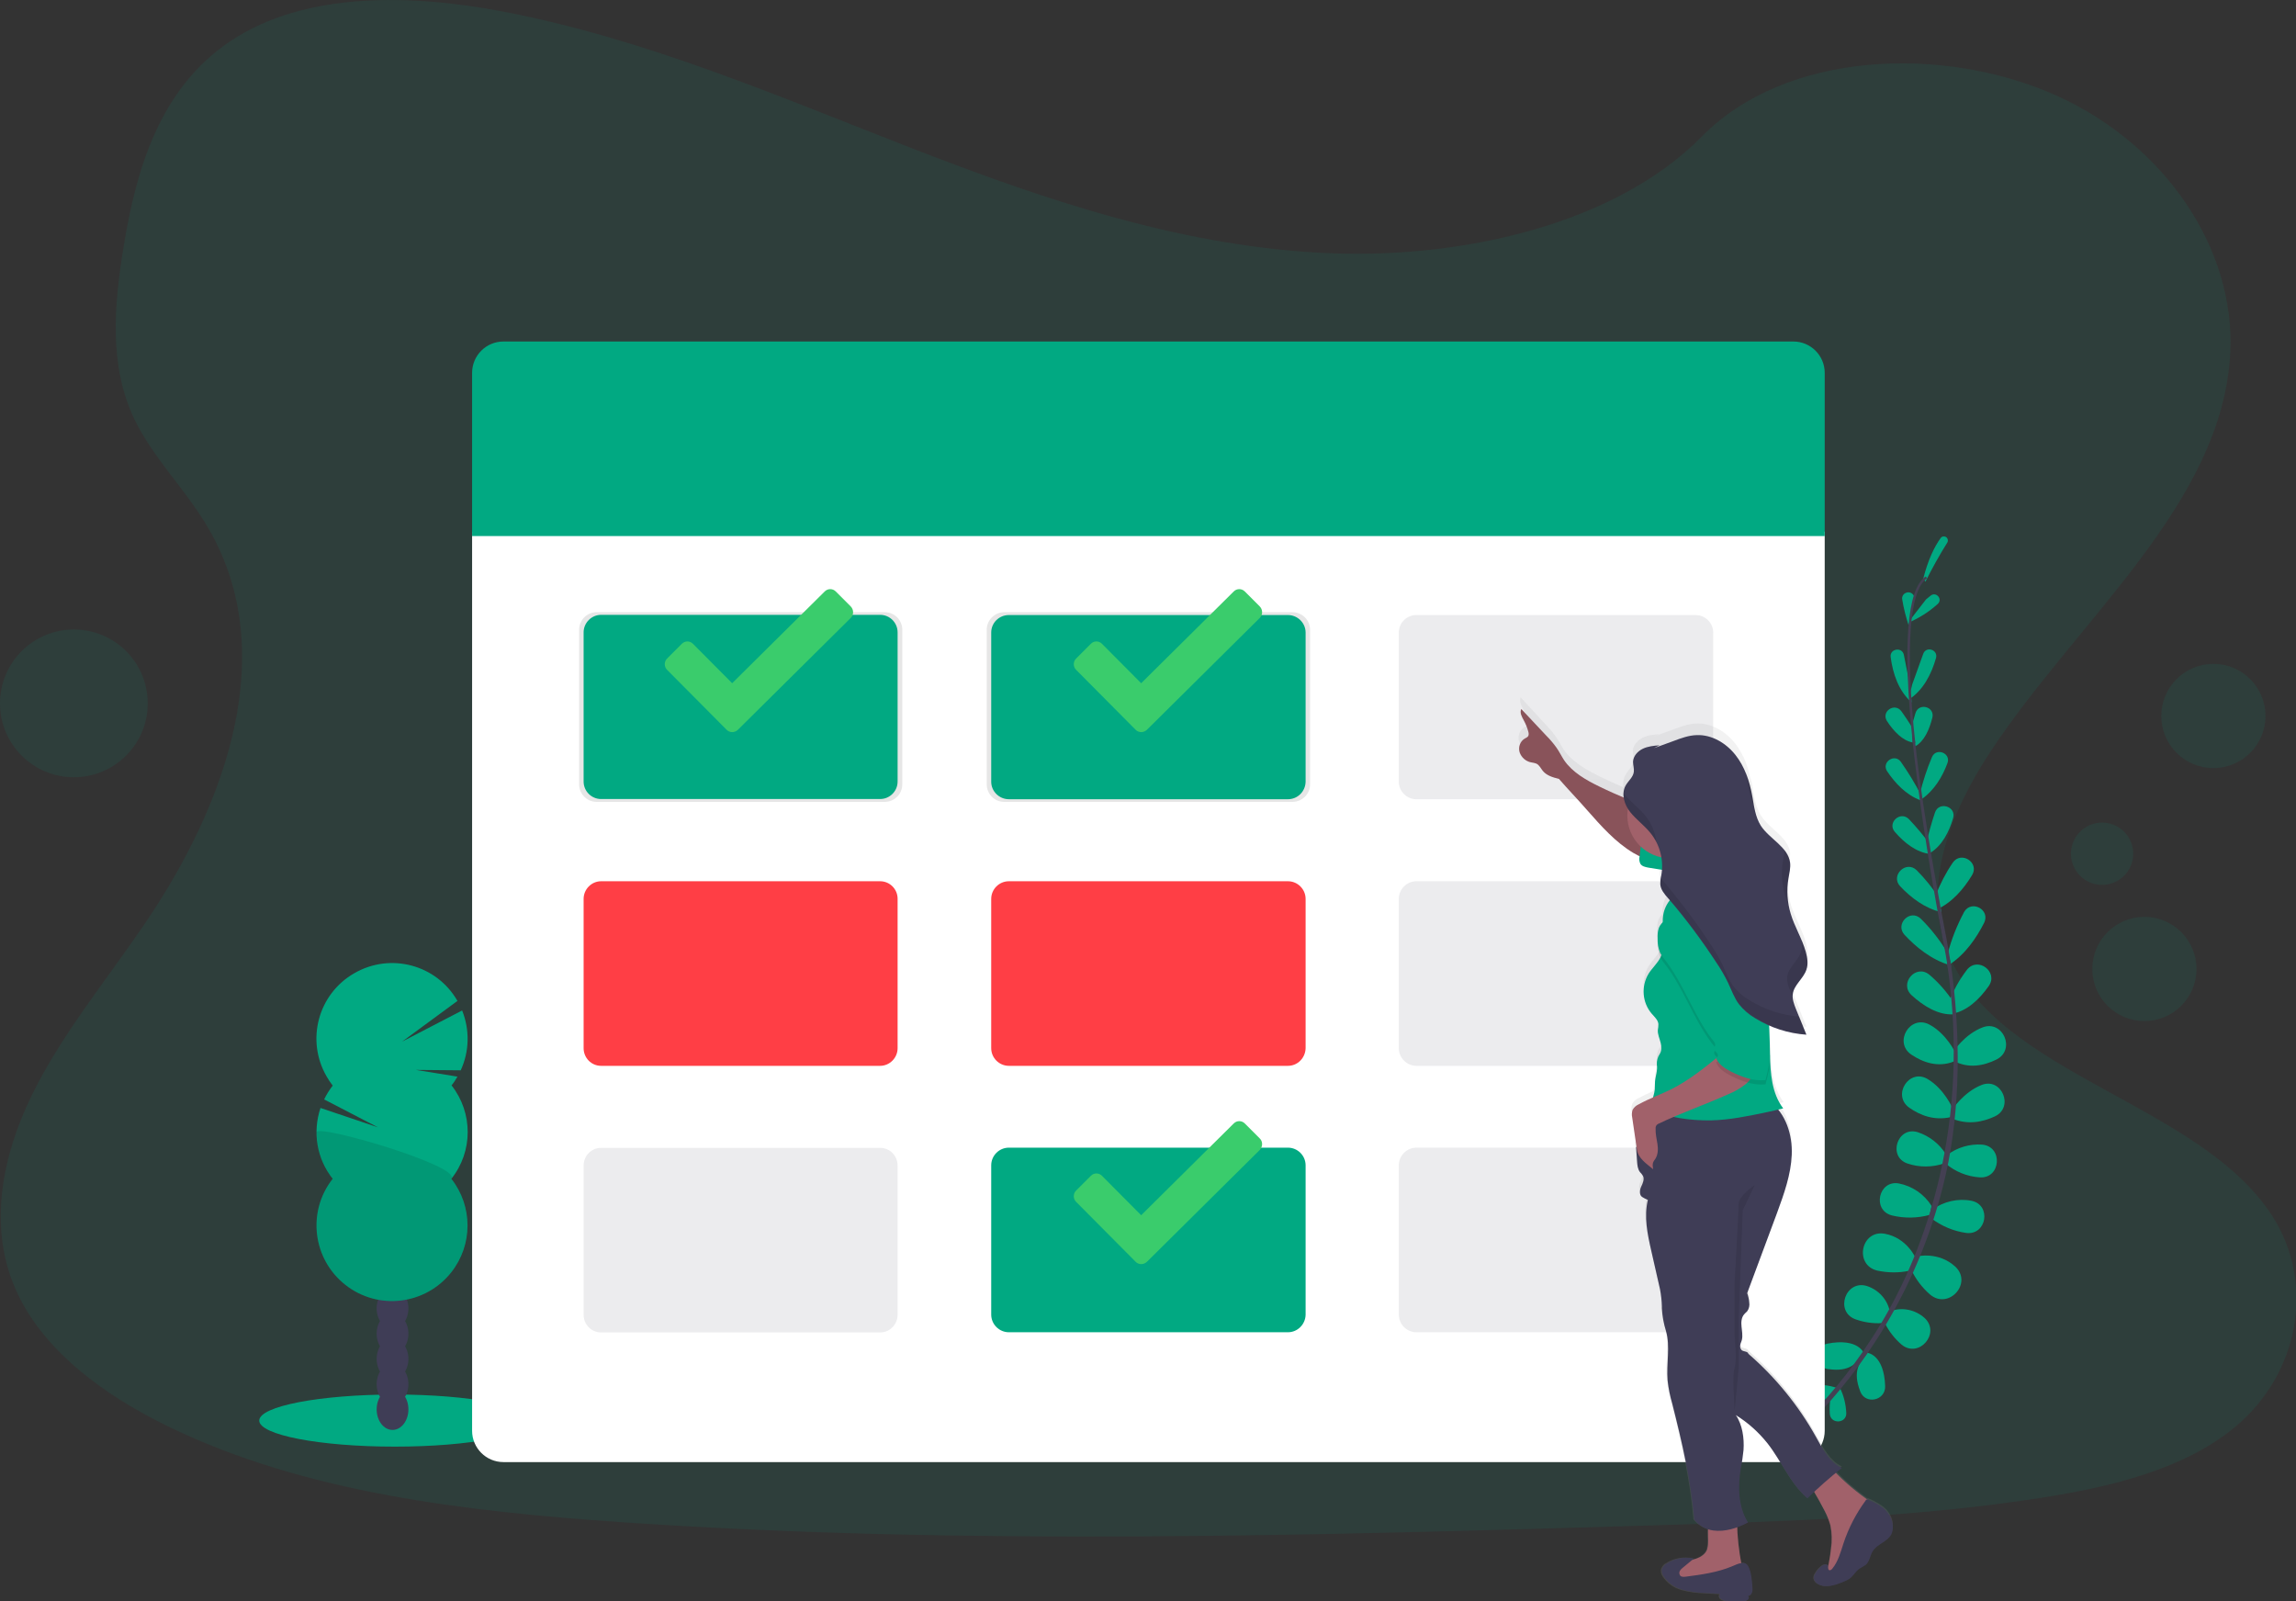 <?xml version="1.0" encoding="utf-8"?>
<!-- Generator: Adobe Illustrator 23.0.2, SVG Export Plug-In . SVG Version: 6.00 Build 0)  -->
<svg version="1.1" id="a50fd755-b70f-4e5f-b336-9e50a578b62c"
	 xmlns="http://www.w3.org/2000/svg" xmlns:xlink="http://www.w3.org/1999/xlink" x="0px" y="0px" viewBox="0 0 1128.3 786.8"
	 style="enable-background:new 0 0 1128.3 786.8;" xml:space="preserve">
<rect x="0" y="0" width="1128.3" height="786.8" fill="#333333" stroke="none"/>
<style type="text/css">
	.st0{opacity:0.1;fill:#01A982;enable-background:new    ;}
	.st1{fill:#01A982;}
	.st2{fill:#444053;}
	.st3{fill:#3F3D56;}
	.st4{opacity:0.1;enable-background:new    ;}
	.st5{fill:#FFFFFF;}
	.st6{opacity:0.1;fill:#444053;enable-background:new    ;}
	.st7{opacity:0.85;fill:#FF1D25;enable-background:new    ;}
	.st8{fill:url(#SVGID_1_);}
	.st9{fill:#A1616A;}
	.st10{opacity:0.15;enable-background:new    ;}
	.st11{fill:#FBBEBE;}
	.st12{opacity:0.1;}
	.st13{fill:#3ACC6C;}
</style>
<title>booking</title>
<path class="st0" d="M655.7,124.5c-72.3-2.5-141.2-25.9-206.9-51.4s-131-53.9-201.5-67.4C201.9-3,149.9-4.2,113.4,20.1
	C78.2,43.5,66.8,83.9,60.7,121.5c-4.6,28.2-7.3,57.9,5.3,84.4c8.8,18.3,24.3,33.8,35,51.3c37.4,61.1,11,136.5-29.6,196.3
	c-19,28-41.1,54.7-55.7,84.5s-21.4,64-8.5,94.4c12.7,30.1,43,52.8,75.9,68.7c66.6,32.3,145.2,41.5,221.9,46.8
	c169.6,11.6,340.2,6.6,510.3,1.5c62.9-1.9,126.2-3.8,188.1-13.5c34.4-5.4,69.9-14,94.9-34.7c31.7-26.3,39.6-70.8,18.3-103.8
	c-35.6-55.3-134.1-69-159-128.4c-13.7-32.7,0.4-69,20.3-99.3c42.7-65,114.3-122,118.1-196.3c2.6-51-31.8-102.1-85.1-126.3
	C955,21.9,877.6,25.1,836.4,67C794,110.1,719.5,126.7,655.7,124.5z"/>
<path class="st1" d="M902.6,681.9c-4.1-1.3-8.3-1.8-12.6-1.3c-5.2,0.6-4.4,8.4,0.8,8.1c2.6-0.2,5.2-0.7,7.7-1.4L902.6,681.9z"/>
<path class="st1" d="M904.2,682c1.9,3.8,2.9,8,3.1,12.3c0.2,5.2-7.7,5.6-8.1,0.4c-0.2-2.6,0-5.2,0.3-7.8L904.2,682z"/>
<path class="st1" d="M916,665.1c0,0-2.5-7.9-18-4.9c-7,1.4-6.8,11.4,0.2,12.5h0.3C908.7,674.2,912.2,670.1,916,665.1z"/>
<path class="st1" d="M917.6,664.7c0,0,8.3,0.7,8.8,16.4c0.2,7.1-9.6,9.2-12.2,2.7c0-0.1-0.1-0.2-0.1-0.3
	C910.4,673.8,913.6,669.5,917.6,664.7z"/>
<path class="st1" d="M928.7,644.4c-1.2-5.9-5.5-10.6-11.2-12.5c-10.5-3.3-16,12.4-5.8,16.3c4.2,1.5,8.7,2.2,13.2,1.9L928.7,644.4z"
	/>
<path class="st1" d="M941.4,618.2c0,0-4.2-10-15.2-12c-11.6-2.1-15.2,15.3-3.7,18.1c5.2,1.1,10.5,1.2,15.7,0.1L941.4,618.2z"/>
<path class="st1" d="M949.2,592.5c-3.6-5.7-9.4-9.7-16-11c-10-1.9-13.4,13.1-3.5,15.7c6.2,1.5,12.6,1.4,18.7-0.3L949.2,592.5z"/>
<path class="st1" d="M956.4,567.4c-3.2-5.3-8.2-9.2-14-11.1c-10-3.1-14.9,12.1-5,15.4c5.9,2,12.3,1.9,18.1-0.1L956.4,567.4z"/>
<path class="st1" d="M959.5,544.5c0,0-4-9.4-12.2-14.3c-9.1-5.5-17.7,8-9,14.1c5.4,3.8,12.3,6.4,20.3,4.6L959.5,544.5z"/>
<path class="st1" d="M961,517.4c0,0-4.4-9.5-12.9-14c-9.5-5-17.7,8.8-8.8,14.8c5.8,3.9,13.1,6.4,20.8,3.4L961,517.4z"/>
<path class="st1" d="M960.1,492.6c-3.3-5.1-7.3-9.7-12-13.7c-6.6-5.4-15,4.3-8.7,10.1c5.8,5.3,13,9.8,20.5,9.4L960.1,492.6z"/>
<path class="st1" d="M957.5,468.9c-3.8-6.4-8.3-12.3-13.6-17.5c-5.2-5-12.8,2.6-8,7.9c5.6,6,13.1,12.2,22.2,14.9L957.5,468.9z"/>
<path class="st1" d="M952.7,441c-3.1-4.8-6.7-9.3-10.8-13.4c-5.2-5.1-13.1,2.6-8.1,7.9c5.3,5.6,12.2,10.9,20.3,12.7L952.7,441z"/>
<path class="st1" d="M948.5,414.9c-3.2-4.3-6.7-8.5-10.4-12.4c-4.2-4.3-10.9,1.8-6.9,6.3c4.6,5.3,10.6,10.1,17.4,10.8L948.5,414.9z"
	/>
<path class="st1" d="M944.1,390.8c-2.9-5.7-6.3-11.2-10-16.5c-3.1-4.3-9.7,0.3-6.7,4.7c3.9,5.8,9.2,11.5,16.3,14.2L944.1,390.8z"/>
<path class="st1" d="M940.4,358.6c0,0-2.5-4.2-6-9.1c-3.3-4.5-10.1,0.1-7.1,4.8c3.4,5.2,7.7,9.6,12.6,10.5L940.4,358.6z"/>
<path class="st1" d="M938.7,337.4l-3.1-15.6c-0.8-4.1-7-3.1-6.5,1c1.1,8.4,4,16.8,10.3,22.3L938.7,337.4z"/>
<path class="st1" d="M940.6,292.9L940.6,292.9c-0.7-1.6-2.5-2.3-4-1.6c-1.3,0.5-2.1,1.9-1.8,3.3c0.7,4.3,1.8,8.6,3.2,12.8
	L940.6,292.9z"/>
<path class="st1" d="M929.4,644.1c5.7-1.9,11.9-0.5,16.4,3.5c8,7.5-2.8,20-11.3,13.1c-3.4-2.9-6.2-6.5-8.2-10.5L929.4,644.1z"/>
<path class="st1" d="M942.2,617.3c0,0,10.5-2.5,18.7,5.1c8.6,8.1-3.3,21.3-12.4,13.7c-4-3.5-7.2-7.7-9.4-12.5L942.2,617.3z"/>
<path class="st1" d="M949.8,594.2c5.5-3.9,12.4-5.5,19-4.2c10,2,7.5,17.1-2.6,15.8c-6.3-0.9-12.2-3.4-17.3-7.3L949.8,594.2z"/>
<path class="st1" d="M956.9,567.5c4.9-3.7,11-5.5,17.1-5.1c10.5,0.9,9.3,16.8-1.1,16.1c-6.2-0.4-12.1-2.8-16.8-6.8L956.9,567.5z"/>
<path class="st1" d="M959.4,545.2c0,0,5.5-8.6,14.4-12.1c9.8-3.9,16.1,10.8,6.6,15.4c-6,2.8-13.2,4.3-20.9,1.2L959.4,545.2z"/>
<path class="st1" d="M959.7,517c0,0,5.6-8.8,14.6-12.2c10-3.8,16.4,11,6.8,15.8c-6.3,3.1-13.8,4.6-21.1,0.6L959.7,517z"/>
<path class="st1" d="M957.8,492.4c2.1-5.7,5.1-11.1,8.8-15.9c5.3-6.7,15.6,1,10.7,8c-4.5,6.4-10.6,12.3-18,13.6L957.8,492.4z"/>
<path class="st1" d="M957.1,468.8c1.8-7.2,4.6-14.1,8.1-20.7c3.6-6.2,13.1-1.1,9.8,5.4c-3.7,7.3-9.2,15.4-17.1,20.5L957.1,468.8z"/>
<path class="st1" d="M951.3,439.7c2.2-5.5,4.9-10.8,8.3-15.8c4.1-6,13.3-0.1,9.5,6.1c-4.1,6.8-9.9,13.6-17.6,17L951.3,439.7z"/>
<path class="st1" d="M946.6,414.8c1.1-5.3,2.6-10.5,4.3-15.6c2-5.7,10.6-2.9,8.9,2.8c-2,6.8-5.4,13.5-11.3,17.1L946.6,414.8z"/>
<path class="st1" d="M943.4,390.3c1.5-6.2,3.5-12.4,6-18.3c2.1-4.9,9.5-1.9,7.6,3c-2.4,6.5-6.4,13.3-12.6,17.6L943.4,390.3z"/>
<path class="st1" d="M938.6,360.9c0,0,0.9-4.8,2.7-10.5c1.6-5.3,9.6-3.2,8.3,2.2c-1.5,6-4,11.6-8.4,14.1L938.6,360.9z"/>
<path class="st1" d="M939.7,336.3l5.4-15c1.4-4,7.4-2.1,6.3,2c-2.3,8.1-6.4,16-13.5,20.5L939.7,336.3z"/>
<path class="st1" d="M946.5,294.5c0,0,0.8-0.7,2.2-1.8c2.7-2.2,6.1,1.6,3.6,4c-4.4,4-9.4,7.1-14.8,9.4L946.5,294.5z"/>
<path class="st1" d="M946.2,285.8c3.3-6.6,6.9-13.1,10.8-19.3c0.5-1,0.1-2.2-0.8-2.7c-0.8-0.4-1.8-0.3-2.4,0.4
	c-3.2,4.4-6.3,10.8-8.7,20.2L946.2,285.8z"/>
<path class="st2" d="M940,365.2l1.2-0.1c-5-46.6-2.9-75.4,5.8-80.9l-0.6-1C937.1,289.1,934.9,317.4,940,365.2z"/>
<path class="st2" d="M957.2,475.4l1.7-0.3c-0.7-4.3-1.4-8.7-2.2-13c-7.3-37.8-12.9-72.8-15.8-99.4l-1.3-1
	c2.8,26.6,8,62.8,15.3,100.7C955.8,466.7,956.5,471.1,957.2,475.4z"/>
<path class="st2" d="M876.2,711c0.3-0.2,26.9-20.6,50.3-59.7c13.7-22.9,23.7-47.8,29.6-73.8c7.4-32.5,7.6-70.4,2.3-105.8l-1.6,1.3
	c12,79.6-10.9,141.4-32.3,177.1c-23.2,38.7-49.5,58.9-49.8,59.1L876.2,711z"/>
<ellipse class="st1" cx="194" cy="698" rx="66.6" ry="12.8"/>
<ellipse class="st3" cx="192.9" cy="692.5" rx="7.8" ry="10.1"/>
<ellipse class="st3" cx="192.9" cy="680.1" rx="7.8" ry="10.1"/>
<ellipse class="st3" cx="192.9" cy="667.7" rx="7.8" ry="10.1"/>
<ellipse class="st3" cx="192.9" cy="655.3" rx="7.8" ry="10.1"/>
<ellipse class="st3" cx="192.9" cy="642.9" rx="7.8" ry="10.1"/>
<ellipse class="st3" cx="192.9" cy="630.5" rx="7.8" ry="10.1"/>
<ellipse class="st3" cx="192.9" cy="618.2" rx="7.8" ry="10.1"/>
<path class="st1" d="M221.9,533.3c1.1-1.3,2-2.8,2.9-4.3l-20.4-3.3l22,0.2c4.3-9.3,4.5-19.9,0.7-29.4l-29.5,15.3l27.2-20
	c-10.2-17.8-32.9-23.9-50.7-13.6c-17.8,10.2-23.9,32.9-13.6,50.7c0.9,1.6,1.9,3.1,3,4.5c-1.6,2.1-3.1,4.4-4.2,6.8l26.4,13.7
	l-28.2-9.5c-4,11.9-1.8,25,6,34.8c-12.7,16.1-9.9,39.4,6.2,52.1s39.4,9.9,52.1-6.2c10.6-13.5,10.6-32.4,0-45.9
	C232.5,565.8,232.5,546.8,221.9,533.3L221.9,533.3z"/>
<path class="st4" d="M155.6,556.3c0,8.3,2.8,16.4,7.9,22.9c-12.7,16.1-9.9,39.4,6.2,52.1s39.4,9.9,52.1-6.2
	c10.6-13.5,10.6-32.4,0-45.9C226.9,572.9,155.6,552.1,155.6,556.3z"/>
<path class="st5" d="M232,261.2V703c0,8.5,6.9,15.4,15.4,15.4h633.9c8.5,0,15.4-6.9,15.4-15.4V261.2H232z"/>
<path class="st4" d="M293.2,300.8h141.6c4.8,0,8.6,3.9,8.6,8.6v76c0,4.8-3.9,8.6-8.6,8.6H293.2c-4.8,0-8.6-3.9-8.6-8.6v-76
	C284.6,304.7,288.4,300.8,293.2,300.8z"/>
<path class="st4" d="M493.5,300.8h141.6c4.8,0,8.7,3.9,8.7,8.6v76c0,4.8-3.9,8.6-8.7,8.6H493.5c-4.8,0-8.6-3.9-8.6-8.6v-76
	C484.9,304.7,488.8,300.8,493.5,300.8z"/>
<path class="st1" d="M295.4,302.1h137.1c4.8,0,8.6,3.9,8.6,8.6V384c0,4.8-3.9,8.6-8.6,8.6H295.4c-4.8,0-8.6-3.9-8.6-8.6v-73.3
	C286.8,306,290.7,302.1,295.4,302.1z"/>
<path class="st6" d="M833.2,392.7H696.1c-4.8,0-8.7-3.9-8.7-8.6v-73.3c0-4.8,3.9-8.6,8.7-8.6h137.1c4.8,0,8.7,3.9,8.7,8.6v73.3
	C841.8,388.9,838,392.7,833.2,392.7z"/>
<path class="st1" d="M632.9,392.7H495.8c-4.8,0-8.7-3.9-8.7-8.6v-73.3c0-4.8,3.9-8.6,8.7-8.6h137.1c4.8,0,8.7,3.9,8.7,8.6v73.3
	C641.5,388.9,637.7,392.7,632.9,392.7z"/>
<path class="st7" d="M295.4,433h137.1c4.8,0,8.6,3.9,8.6,8.6V515c0,4.8-3.9,8.7-8.6,8.7H295.4c-4.8,0-8.6-3.9-8.6-8.7v-73.3
	C286.8,436.9,290.7,433,295.4,433z"/>
<path class="st6" d="M833.2,523.7H696.1c-4.8,0-8.7-3.9-8.7-8.7v-73.3c0-4.8,3.9-8.7,8.7-8.7h137.1c4.8,0,8.7,3.9,8.7,8.7V515
	C841.8,519.8,838,523.7,833.2,523.7z"/>
<path class="st7" d="M632.9,523.7H495.8c-4.8,0-8.7-3.9-8.7-8.7v-73.3c0-4.8,3.9-8.7,8.7-8.7h137.1c4.8,0,8.7,3.9,8.7,8.7V515
	C641.5,519.8,637.7,523.7,632.9,523.7z"/>
<path class="st6" d="M295.4,564h137.1c4.8,0,8.6,3.9,8.6,8.7V646c0,4.8-3.9,8.7-8.6,8.7H295.4c-4.8,0-8.6-3.9-8.6-8.7v-73.3
	C286.8,567.8,290.7,564,295.4,564z"/>
<path class="st6" d="M833.2,654.6H696.1c-4.8,0-8.7-3.9-8.7-8.7v-73.3c0-4.8,3.9-8.7,8.7-8.7h137.1c4.8,0,8.7,3.9,8.7,8.7V646
	C841.8,650.7,838,654.6,833.2,654.6z"/>
<path class="st1" d="M632.9,654.6H495.8c-4.8,0-8.7-3.9-8.7-8.7v-73.3c0-4.8,3.9-8.7,8.7-8.7h137.1c4.8,0,8.7,3.9,8.7,8.7V646
	C641.5,650.7,637.7,654.6,632.9,654.6z"/>
<path class="st1" d="M232,183.2v80.2h664.7v-80.2c0-8.5-6.9-15.4-15.4-15.4l0,0H247.4C238.9,167.8,232,174.7,232,183.2L232,183.2z"
	/>
<ellipse transform="matrix(0.316 -0.949 0.949 0.316 308.061 1267.208)" class="st0" cx="1033.1" cy="419.9" rx="15.3" ry="15.3"/>
<circle class="st0" cx="1087.7" cy="351.8" r="25.6"/>
<circle class="st0" cx="1053.8" cy="476.1" r="25.6"/>
<circle class="st0" cx="36.3" cy="345.6" r="36.3"/>
<linearGradient id="SVGID_1_" gradientUnits="userSpaceOnUse" x1="874.05" y1="-347.685" x2="874.05" y2="96.67" gradientTransform="matrix(1 0 0 -1 -35.84 439.37)">
	<stop  offset="0" style="stop-color:#808080;stop-opacity:0.25"/>
	<stop  offset="0.54" style="stop-color:#808080;stop-opacity:0.12"/>
	<stop  offset="1" style="stop-color:#808080;stop-opacity:0.1"/>
</linearGradient>
<path class="st8" d="M925.6,740.4c-2.3-1.7-4.8-3.1-7.4-4.2c-0.2-0.1-0.4-0.2-0.7-0.2c-5.5-3.9-10.6-8.3-15.3-13.2
	c1-0.8,1.9-1.6,2.9-2.3c-6-2.9-9.3-9.4-12.6-15.3c-8.6-15.7-19.9-29.8-33.3-41.5c-0.3-1.3-2.3-1-3.3-1.8c-0.7-0.7-1-1.6-0.7-2.5
	c0.2-0.9,0.6-1.8,0.8-2.7c0.5-2.1,0.1-4.3-0.2-6.5s-0.1-4.6,1.3-6.2c0.5-0.5,1-0.9,1.5-1.5c1-1.3,1.3-2.9,1-4.5
	c-0.1-1.6-0.4-3.1-1-4.5c4.9-13.3,9.8-26.7,14.7-40.1c3.4-9.3,6.9-18.9,7.2-28.8c0.3-8-1.8-16.3-6.6-22.4c0.9-0.2,1.8-0.4,2.6-0.7
	c-5.7-7.6-6.3-17.6-6.5-27.2c-0.1-4.8-0.2-9.5-0.5-14.3c1.7,0.7,3.3,1.4,5.1,1.9l1.6,0.5c2.6,0.8,5.2,1.3,7.9,1.7
	c1.2,0.2,2.4,0.3,3.6,0.4l0,0c-1.7-4.3-3.4-8.6-5.2-12.9c-0.9-1.9-1.4-4-1.6-6.1l0,0V485c0-0.2,0-0.5,0-0.7c0.1-0.6,0.2-1.1,0.4-1.7
	c0.1-0.3,0.2-0.5,0.3-0.8c0.4-0.8,0.8-1.5,1.3-2.3c0.4-0.5,0.8-1.1,1.2-1.6c1.5-1.7,2.7-3.7,3.6-5.8c0.4-1.1,0.5-2.2,0.5-3.3
	c0-1.1-0.1-2.3-0.3-3.4c-0.1-0.7-0.3-1.5-0.5-2.2l0,0c-0.1-0.5-0.3-0.9-0.4-1.3l-0.1-0.4c-0.1-0.3-0.2-0.7-0.3-1l-0.1-0.3
	c-0.1-0.4-0.3-0.7-0.4-1.1l-0.1-0.2c-1.9-4.9-4.5-9.6-6-14.6c-0.4-1.3-0.7-2.7-1-4.1c-0.1-0.4-0.1-0.7-0.2-1.1s-0.1-0.6-0.1-0.9
	s-0.1-0.7-0.1-1l-0.1-1c0-0.3,0-0.6-0.1-1c0-0.6-0.1-1.2-0.1-1.8c0-0.2,0-0.4,0-0.6c0-0.5,0-0.9,0-1.4c0-0.3,0-0.5,0-0.7
	c0-0.5,0.1-0.9,0.1-1.4c0-0.2,0-0.4,0.1-0.6c0.1-0.7,0.2-1.3,0.3-2l0,0c0.1-0.6,0.2-1.2,0.3-1.8c0.4-1.6,0.5-3.3,0.6-5
	c0-0.3,0-0.6-0.1-1s-0.1-0.5-0.1-0.8c0-0.1,0-0.2,0-0.2c0-0.2-0.1-0.4-0.1-0.5s0-0.2-0.1-0.3s-0.1-0.4-0.2-0.5s0-0.1-0.1-0.2
	s-0.1-0.4-0.2-0.5l-0.1-0.2c-0.1-0.2-0.2-0.4-0.3-0.6l0,0c-0.4-0.7-0.8-1.4-1.3-2.1l0,0c-3.3-4.3-8.8-7.6-11.8-12.4
	c-1.8-3.1-2.9-6.5-3.4-10c-0.2-0.8-0.3-1.6-0.4-2.4s-0.3-1.6-0.4-2.4c-0.1-0.5-0.2-1-0.3-1.4l-0.1-0.3c-0.1-0.4-0.2-0.8-0.3-1.1
	l-0.1-0.3c-0.1-0.4-0.2-0.8-0.3-1.2l-0.1-0.2c-0.1-0.4-0.2-0.8-0.3-1.3v-0.1c-0.1-0.4-0.3-0.9-0.4-1.3v-0.1
	c-0.1-0.5-0.3-0.9-0.4-1.4l0,0c-0.2-0.5-0.3-0.9-0.5-1.4l0,0c-0.2-0.5-0.3-0.9-0.5-1.4l0,0c-1.3-3.2-3-6.3-5.1-9
	c-4.6-5.9-11.7-10.1-19-9.8c-3.9,0.1-7.7,1.5-11.4,2.9l-9.6,3.5l2.7-1.2c-2.8,0.3-5.7,0.5-8.2,1.8s-4.7,3.7-4.8,6.5
	c0,1.6,0.6,3.3,0.4,4.9c-0.3,2.7-2.8,4.5-4.1,7c-0.8,1.4-1.1,3.1-1,4.7v0.1c0,0.2,0,0.4,0,0.6c0,0.1,0,0.1,0,0.2v0.3
	c-4-1.7-8-3.5-12-5.5c-6.6-3.3-13.3-7.1-17.4-13.2c-1.3-2-2.3-4.2-3.7-6.1c-1.5-2.1-3.2-4.1-5-6l-12.3-13.3
	c-0.9,1.8,0.3,3.9,1.2,5.6c1,1.8,1.8,3.8,2.3,5.9c0.2,0.7,0.2,1.4-0.1,2c-0.4,0.5-1,0.9-1.7,1.2c-2.3,1.5-3.3,4.3-2.5,6.9
	c0.9,2.5,3,4.4,5.7,4.9c0.9,0.1,1.7,0.3,2.5,0.6c1.5,0.7,2.2,2.4,3.2,3.7c1.9,2.3,5,3.2,7.9,4c4.5,5.2,9.3,10.3,13.8,15.5
	c6.9,7.9,13.9,16,22.9,21.4c0.9,0.6,1.9,1.1,2.8,1.6c0,0.2,0,0.3,0,0.5c-0.3,1.2-0.1,2.4,0.4,3.5c0.8,1.3,2.5,1.6,3.9,1.9l6.8,1.2
	c-0.1,0.9-0.2,1.8-0.3,2.6c-0.1,0.5-0.2,1-0.3,1.6l0,0l-0.1,0.7v0.1c0,0,0,0.4-0.1,0.5s0,0.1,0,0.2v0.5v0.2c0,0.2,0,0.4,0,0.6
	c0.2,2.7,2,4.9,3.8,6.9l1,1.1c-1.5,1.9-2.6,4.1-3.1,6.5c-0.3,1.5-0.4,3-0.4,4.5c-0.9,0.9-1.6,1.9-2,3.1c-0.5,1.6-0.7,3.3-0.5,5.1
	v0.1c0,0.6,0,1.3,0,1.9c-0.1,2.4,0.3,4.8,1.2,7c0.1,0.2,0.2,0.3,0.3,0.5c-1.5,2.9-4,5.2-5.8,8c-3.7,6.3-3.1,14.2,1.6,19.9
	c1.4,1.6,3.1,3.1,3.3,5.2c0,1-0.1,1.9-0.3,2.8c-0.2,2.3,0.9,4.4,1.4,6.6c0.5,1.8,0.5,4-0.5,5.5c-1.1,1.5-1.5,3.4-1.4,5.2
	c0.5,2.8-0.7,5.7-0.9,8.5c-0.1,1.2,0,2.5-0.1,3.7s-0.4,2.3-0.7,3.5c0,0.1-0.1,0.3-0.1,0.4c-2.5,1.1-4.9,2.2-7.3,3.5
	c-1.3,0.6-2.3,1.5-3,2.8c-0.4,1.2-0.5,2.5-0.2,3.8L804,561l-0.4-0.2c0.2,2.4,0.3,4.9,0.5,7.3c0.1,1.8,0.3,3.8,1.4,5.3
	c0.6,0.6,1.1,1.2,1.5,1.9c0.8,1.7-0.2,3.7-0.9,5.4s-1,4.2,0.6,5.2c0.9,0.6,1.8,1.1,2.7,1.5c-2,8.3-0.2,17.1,1.7,25.5
	c1.4,6.4,2.8,12.8,4.3,19.2c0.6,2.7,0.9,5.5,0.9,8.2c0,0.4,0,0.8,0,1.2c0.2,3.8,0.9,7.6,2,11.2c2.2,7.5,0.1,16.5,0.8,24.6
	c0.5,3.9,1.2,7.8,2.3,11.6c4.8,19.2,9.1,37.9,10.8,57.6c1.8,2.3,4.2,3.9,6.9,4.8c-0.2,2.4,0.1,5.2,0,6.6c0,1.2-0.2,2.3-0.5,3.4
	c-0.8,2.2-3,3.7-5.2,4.5c-0.7,0.2-1.4,0.4-2.1,0.6l0.8-0.7c-4.6-1-9.4-0.2-13.3,2.3c-1.3,0.6-2.2,1.8-2.6,3.1
	c-0.2,1.3,0.2,2.6,0.9,3.6c2.2,3.2,5.5,5.6,9.3,6.6c3.7,1,7.6,1.5,11.4,1.6l7.1,0.4c-0.5,0.8-0.3,1.9,0.5,2.5s1.7,0.9,2.6,0.9
	c2.9,0.4,5.8,0.5,8.7,0.1c0.7,0,1.4-0.3,2-0.7c0.5-0.5,0.6-1.3,0.1-1.8l-0.1-0.1c0.9,0,1.6-0.6,1.9-1.4c0.3-0.8,0.4-1.7,0.3-2.5
	c-0.2-3.3-0.5-8.1-2.2-11c-0.6-1.1-1.9-1.7-3.1-1.4c-1.1-5.9-1.8-11.8-2-17.7c1.8-0.7,3.5-1.4,5.1-2.3c-4.9-7.9-5-18-3.5-27.2
	c0.6-2.9,1-5.9,1.3-8.8c0.3-5.9-0.6-12.6-3.8-17.5c6,3.8,11.2,8.6,15.6,14.1c6.9,9,11.1,19.9,19.6,27.4c1.1-1.1,2.2-2.2,3.4-3.2
	c1.8,3,3.5,6.1,5.1,9.3c1.3,2.3,2.2,4.8,2.9,7.3c0.8,3.9,0.9,7.9,0.3,11.8c-0.2,2.1-0.5,4.1-0.8,6.2c-0.1,0.9-0.3,1.8-0.6,2.6
	c0-0.3-0.1-0.5-0.2-0.8c-0.5-0.9-2-0.5-2.8,0.1c-1.4,1.1-2.6,2.4-3.5,4c-0.5,0.8-0.7,1.7-0.6,2.5c0.3,1.1,1,2,2,2.5
	c3.7,2.2,8.4,0.6,12.3-1c1.1-0.4,2.1-0.9,3.1-1.6c2-1.4,3.1-3.8,5.1-5.2c1.1-0.6,2.1-1.2,3.1-1.9c1.8-1.7,2-4.5,3.3-6.7
	c2.2-3.7,7.3-4.6,9.2-8.5C931.7,748.6,929.1,743.2,925.6,740.4z"/>
<path class="st9" d="M839.4,758c0,1.2-0.2,2.3-0.5,3.4c-0.8,2.2-3,3.6-5.2,4.4s-4.6,1-6.8,1.7c-1,0.2-1.9,0.7-2.7,1.4
	c-2,2-0.8,5.6,1.5,7.1s5.3,1.4,8.1,1.3c5.9-0.3,11.8-1.2,17.5-2.5c2.1-0.5,4.5-1.5,4.8-3.6c0.1-0.7,0-1.3-0.2-2
	c-1.4-7.2-2.2-14.4-2.3-21.7c0-0.5-11.6-0.8-12.7-0.1C838.6,748.9,839.6,755.5,839.4,758z"/>
<path class="st9" d="M891.2,732.5c1.9,3.2,3.7,6.4,5.4,9.7c1.2,2.3,2.2,4.7,2.9,7.2c0.8,3.8,0.9,7.8,0.3,11.6
	c-0.2,2-0.5,4.1-0.9,6.1c-0.3,2-0.9,4.3-2.6,5.4c1.5,0.9,3.4,1.1,5.1,0.5c1.7-0.6,3.2-1.6,4.5-2.8c8.6-7.1,15-17.3,15.3-28.5
	c0.1-0.9-0.1-1.7-0.5-2.5c-0.4-0.5-0.9-1-1.5-1.3c-6.4-4.4-12.3-9.3-17.7-14.9c-0.3-0.4-0.8-0.7-1.3-0.8c-0.4,0-0.8,0.1-1.2,0.3
	c-3.3,1.7-8.8,4-10.2,7.8C889.9,730.8,890.6,731.6,891.2,732.5z"/>
<path class="st3" d="M851.2,769.6c-7.2,3-15,4.1-22.8,5.1c-1,0.1-2.1,0.2-2.7-0.5c-0.5-0.7-0.6-1.6-0.2-2.3c0.4-0.7,1-1.3,1.7-1.8
	l5.2-4.3c-4.5-1-9.2-0.1-13.1,2.3c-1.2,0.6-2.2,1.7-2.6,3c-0.2,1.3,0.2,2.5,0.9,3.5c2.2,3.2,5.5,5.5,9.2,6.5s7.5,1.5,11.4,1.6l7,0.4
	c-0.5,0.8-0.3,1.9,0.5,2.5s1.7,0.9,2.6,1c2.9,0.4,5.8,0.5,8.7,0.1c0.7,0,1.4-0.3,2-0.7c0.5-0.5,0.6-1.3,0.1-1.8l-0.1-0.1
	c0.9,0,1.6-0.6,1.9-1.4c0.3-0.8,0.4-1.7,0.3-2.5c-0.2-3.2-0.5-8-2.2-10.8S853.6,768.6,851.2,769.6z"/>
<path class="st3" d="M925.5,741c-2.3-1.7-4.8-3.1-7.4-4.1c-0.4-0.3-0.9-0.2-1.2,0.2c0,0.1-0.1,0.1-0.1,0.2
	c-4.7,6.4-8.4,13.5-10.9,21.1c-1.4,4.3-2.6,8.9-5.5,12.4c-0.4,0.5-1,0.9-1.5,0.7c-0.8-0.4-0.3-1.6-0.7-2.3c-0.5-0.9-1.9-0.5-2.8,0.1
	c-1.4,1.1-2.6,2.4-3.4,4c-0.5,0.7-0.7,1.6-0.6,2.5c0.3,1.1,1,2,2,2.5c3.7,2.2,8.4,0.6,12.3-1c1.1-0.4,2.1-0.9,3.1-1.5
	c2-1.4,3.1-3.8,5.1-5.1c1.1-0.6,2.1-1.2,3.1-1.9c1.8-1.7,2-4.5,3.3-6.6c2.2-3.6,7.3-4.6,9.2-8.4C931.5,749.2,928.9,743.8,925.5,741z
	"/>
<path class="st3" d="M869.7,541.2c7.9,5.9,11.2,16.4,10.8,26.2s-3.8,19.2-7.2,28.5c-4.9,13.2-9.8,26.4-14.7,39.5
	c0.5,1.4,0.9,3,1,4.5c0.3,1.5-0.1,3.2-1,4.4c-0.5,0.5-1,0.9-1.5,1.5c-1.4,1.6-1.5,4-1.3,6.1s0.7,4.3,0.2,6.4
	c-0.2,0.9-0.7,1.7-0.8,2.6c-0.2,0.9,0.1,1.9,0.7,2.5c1,0.8,3,0.5,3.3,1.8c13.4,11.6,24.7,25.5,33.3,41c3.2,5.8,6.5,12.3,12.6,15.1
	c-5.9,4.7-11.5,9.6-16.9,14.9c-8.5-7.4-12.7-18.2-19.6-27c-4.4-5.5-9.6-10.2-15.6-13.9c3.3,4.8,4.2,11.4,3.8,17.2
	c-0.3,2.9-0.7,5.8-1.3,8.7c-1.5,9.1-1.4,19,3.5,26.9c-5.2,2.7-11.3,4.7-17.1,3.9c-3.7-0.5-7-2.4-9.3-5.3c-1.7-19.4-6-38-10.8-56.9
	c-1.1-3.8-1.9-7.6-2.3-11.5c-0.7-8,1.4-16.9-0.8-24.3c-1.1-3.6-1.8-7.3-2-11.1c0-0.4,0-0.8,0-1.2c-0.1-2.7-0.4-5.4-0.9-8.1
	l-4.3-18.9c-1.9-8.3-3.7-16.9-1.7-25.1c-1-0.4-1.9-0.9-2.7-1.4c-1.6-0.9-1.4-3.4-0.6-5.1s1.7-3.7,0.9-5.3c-0.4-0.7-0.9-1.3-1.5-1.9
	c-1.1-1.5-1.3-3.4-1.4-5.2l-0.5-7.2c3,1.2,5.5,3.4,7.1,6.2c-3.9-6.1-2-14.8,0.9-21.5c1.1-4.2,4.8-7.1,9.2-7.3
	C837.1,538.2,856.6,531.5,869.7,541.2z"/>
<path class="st4" d="M862.3,582.3c0,0-7.9,5.3-7.9,9.2s-2,39.4-2,39.4v25c0,0,1.3,13.1,0,16.4s0,18.4,0,20.4s2-20.4,2-20.4v-23.7
	l2-53.9L862.3,582.3z"/>
<path class="st9" d="M818.4,400.2l-4.6-1.8c-9.4-3.8-18.8-7.5-27.8-11.9c-6.6-3.2-13.3-7-17.4-13c-1.3-2-2.3-4.1-3.7-6.1
	c-1.5-2.1-3.2-4.1-5-5.9l-12.3-13.1c-0.9,1.8,0.3,3.8,1.2,5.5c1,1.8,1.8,3.8,2.3,5.8c0.2,0.7,0.2,1.4-0.1,2c-0.4,0.5-1,0.9-1.7,1.2
	c-2.3,1.4-3.3,4.2-2.5,6.8c0.9,2.5,3,4.4,5.7,4.9c0.9,0.1,1.7,0.3,2.5,0.6c1.5,0.7,2.2,2.4,3.2,3.6c1.9,2.3,5,3.2,7.9,3.9
	c4.5,5.2,9.3,10.1,13.8,15.3c6.9,7.8,13.9,15.8,22.8,21.1c3.2,1.9,6.7,3.3,10.3,4.1C814.4,415.3,816.1,407.7,818.4,400.2z"/>
<path class="st10" d="M818.4,400.2l-4.6-1.8c-9.4-3.8-18.8-7.5-27.8-11.9c-6.6-3.2-13.3-7-17.4-13c-1.3-2-2.3-4.1-3.7-6.1
	c-1.5-2.1-3.2-4.1-5-5.9l-12.3-13.1c-0.9,1.8,0.3,3.8,1.2,5.5c1,1.8,1.8,3.8,2.3,5.8c0.2,0.7,0.2,1.4-0.1,2c-0.4,0.5-1,0.9-1.7,1.2
	c-2.3,1.4-3.3,4.2-2.5,6.8c0.9,2.5,3,4.4,5.7,4.9c0.9,0.1,1.7,0.3,2.5,0.6c1.5,0.7,2.2,2.4,3.2,3.6c1.9,2.3,5,3.2,7.9,3.9
	c4.5,5.2,9.3,10.1,13.8,15.3c6.9,7.8,13.9,15.8,22.8,21.1c3.2,1.9,6.7,3.3,10.3,4.1C814.4,415.3,816.1,407.7,818.4,400.2z"/>
<path class="st1" d="M810,426.3c-1.5-0.3-3.1-0.6-3.9-1.9c-0.5-1.1-0.7-2.3-0.4-3.5c0.8-7.5,2.5-15,5-22.1c2.2,4.1,6.6,6.5,10.8,8.7
	c3.7,2.1,7.6,3.8,11.6,5.3c-1-0.3-3.5,15.1-4.8,16c-1.7,1.2-5.9-0.4-7.9-0.8L810,426.3z"/>
<circle class="st9" cx="820.7" cy="400.7" r="21"/>
<path class="st11" d="M816.4,418.1c0,0,13.8,11.8,7.9,19.7s-9.2,13.1-1.3,13.8s34.2-13.1,34.2-13.1s-24.3-19.7-20.4-31.5
	S816.4,418.1,816.4,418.1z"/>
<path class="st1" d="M829.6,436.6c-6,1.4-10.7,6.1-12.1,12.1c-1.5,7.1,1.7,15-1.4,21.5c-1.5,3.1-4.2,5.4-6,8.3
	c-3.7,6.2-3.1,14.1,1.6,19.6c1.4,1.6,3.1,3.1,3.3,5.1c0,0.9-0.1,1.9-0.3,2.8c-0.2,2.2,0.9,4.3,1.4,6.5c0.5,1.8,0.5,3.9-0.5,5.4
	s-1.5,3.3-1.4,5.2c0.5,2.8-0.7,5.6-0.9,8.4c-0.1,1.2,0,2.4-0.1,3.7c-0.1,1.2-0.4,2.3-0.7,3.4l-1.8,6.5c9.5,4.1,19.7,5.5,30,5.4
	c9.2-0.2,18.3-2.1,27.4-4c2.8-0.6,5.5-1.2,8.2-1.9c-5.7-7.5-6.3-17.4-6.5-26.8c-0.2-15.7-1.4-31.3-3.5-46.9c2.8-5.2,4-11.1,5.1-16.9
	c0.5-2.3,0.7-4.7,0.6-7.1c-0.3-5-2.6-9.8-4.8-14.3c-2.1-4.1-4.3-8.5-8.9-10.3c-2.3-0.9-4.8-0.7-6.8,0.8c-3.5,2.6-2.4,7.1-3.3,11
	c-1.2,5-5.8,8.6-10.7,10c-3.7,1-7.5,1.3-11.2,1c-1.1-0.1-1.9-1-1.9-2.1c0-0.4,0.2-0.8,0.5-1.2C826.6,440.1,828.2,438.3,829.6,436.6z
	"/>
<path class="st9" d="M845.9,517.9c-7.8,6.4-15.7,12.8-24.6,17.3c-5.3,2.6-10.9,4.6-16,7.4c-1.3,0.6-2.3,1.5-3,2.7
	c-0.4,1.2-0.5,2.5-0.2,3.8l2.3,15.7c0.6,4.3,4.7,7,8,9.7c-0.2-1.4-0.5-2.5,0.2-3.8c0.2-0.4,0.5-0.8,0.8-1.2c1.4-2.1,1.5-4.9,1.1-7.4
	s-1-5-0.9-7.6c-0.1-0.9,0.3-1.7,1.1-2.2c11.2-5.4,23.2-9.5,34.5-14.6c3-1.2,5.8-2.8,8.4-4.8c2.6-2,4.3-4.9,4.9-8.1
	c0.1-0.4,0-0.9-0.2-1.2c-0.2-0.2-0.5-0.4-0.8-0.5C856.3,521.4,850.9,519.7,845.9,517.9z"/>
<path class="st4" d="M824.3,451.9c-3.9,0.6-7.9,2.6-9.2,6.4c-0.5,1.6-0.6,3.3-0.5,5c-0.1,2.4,0.3,4.7,1.2,6.9
	c0.7,1.2,1.4,2.4,2.3,3.4c9.2,11.8,13.9,26.7,22.9,38.7c0.8,1.1,2.3,2.4,1.8,3.7c-0.2,0.3-0.3,0.7-0.4,1c-0.1,0.7,0.2,1.3,0.7,1.8
	c0.5,0.4,0.9,1,1.1,1.6c0.2,0.6-0.3,1.5-0.9,1.4c1.1,3.3,4.4,5.3,7.5,6.9c5.2,2.6,11,4.7,16.8,4.1c1.1-4.4,2.6-9.3,2-13.8
	c-0.6-3.4-1.8-6.7-3.3-9.8l-3.9-8.5c-3.3-7.3-6.7-14.6-11.3-21.2c-1.7-2.1-3.1-4.3-4.2-6.8c-1.2-3.1-4.5-5.3-6.4-7.9
	c-2.9-4-6-8-9.9-10.9C828.8,452.8,826.2,451.6,824.3,451.9z"/>
<path class="st1" d="M824.3,449.9c-3.9,0.6-7.9,2.6-9.2,6.3c-0.5,1.6-0.6,3.3-0.5,5c-0.1,2.4,0.3,4.7,1.2,6.9
	c0.7,1.2,1.4,2.4,2.3,3.4c9.2,11.8,13.9,26.7,22.9,38.7c0.8,1.1,2.3,2.4,1.8,3.7c-0.2,0.3-0.3,0.7-0.4,1c-0.1,0.7,0.2,1.3,0.7,1.8
	c0.5,0.4,0.9,1,1.1,1.6c0.2,0.6-0.3,1.5-0.9,1.4c1.1,3.3,4.4,5.3,7.5,6.9c5.2,2.6,11,4.7,16.8,4.1c1.1-4.4,2.6-9.3,2-13.8
	c-0.6-3.4-1.8-6.7-3.3-9.8l-3.9-8.5c-3.3-7.3-6.7-14.6-11.3-21.2c-1.7-2.1-3.1-4.3-4.2-6.8c-1.2-3.1-4.5-5.3-6.4-7.9
	c-2.9-4-6-8-9.9-10.9C828.8,450.8,826.2,449.6,824.3,449.9z"/>
<path class="st3" d="M815.5,366.2c-2.8,0.2-5.7,0.5-8.2,1.7s-4.7,3.6-4.8,6.4c0,1.6,0.6,3.3,0.4,4.9c-0.3,2.7-2.8,4.5-4.1,6.9
	c-2.2,4.1-0.5,9.4,2.4,13s6.8,6.4,9.8,10.1c4.8,5.9,6.7,13.5,5.4,20.9c-0.4,1.4-0.5,2.9-0.5,4.4c0.2,2.6,2,4.8,3.8,6.8
	c8.6,10,16.5,20.6,23.7,31.6c2.2,3.2,4.1,6.5,5.8,10c1.7,3.6,3,7.4,5.4,10.6c2.2,2.7,4.8,5,7.9,6.8c7.6,4.7,16.3,7.5,25.2,8.1
	l-5.2-12.8c-0.9-2.3-1.8-4.7-1.5-7.1c0.6-4.6,5.2-7.6,6.7-12c1-2.8,0.5-5.9-0.3-8.8c-1.8-6.5-5.5-12.3-7.4-18.7
	c-1.7-5.6-2.1-11.6-1.1-17.4c0.4-2.6,1.1-5.1,0.8-7.7c-1-7.8-10.1-11.6-14.4-18.2c-2.7-4.3-3.3-9.5-4.2-14.5
	c-1.3-7.3-3.7-14.5-8.3-20.3s-11.6-10-19-9.7c-3.9,0.1-7.7,1.5-11.4,2.9l-9.6,3.5"/>
<g class="st12">
	<path d="M858.5,382.5c0.8,4.5,1.3,9.2,3.5,13.2c-0.3-1.6-0.5-3.1-0.8-4.7c-0.7-3.9-1.8-7.8-3.2-11.5
		C858.2,380.6,858.3,381.5,858.5,382.5z"/>
	<path d="M876.2,422.9c-1,5.8-0.6,11.8,1.1,17.4c0.5,1.5,1,3,1.6,4.5c-0.8-4.4-0.9-8.9-0.1-13.4c0.4-2.6,1.1-5.1,0.8-7.7
		c-0.3-2.2-1.2-4.3-2.6-6C876.9,419.5,876.5,421.2,876.2,422.9z"/>
	<path d="M887.4,467.6c-0.6-1.9-1.2-3.7-2-5.5c0.3,1.9,0.2,3.9-0.4,5.8c-1.5,4.4-6.2,7.4-6.7,12c-0.3,2.4,0.6,4.8,1.5,7.1
		c0.3,0.8,0.7,1.7,1,2.6c0-0.4,0-0.7,0-1.1c0.6-4.6,5.2-7.6,6.7-12C888.7,473.5,888.2,470.4,887.4,467.6z"/>
	<path d="M859.8,491.5c-3-1.7-5.7-4-7.9-6.8c-2.4-3.2-3.7-7-5.4-10.6c-1.7-3.5-3.7-6.8-5.8-10c-7.2-11-15.2-21.6-23.7-31.6
		c-0.3-0.4-0.6-0.7-0.9-1.1c-0.2,0.9-0.3,1.9-0.2,2.8c0.2,2.6,2,4.8,3.8,6.8c8.6,10,16.5,20.6,23.7,31.6c2.2,3.2,4.1,6.5,5.8,10
		c1.7,3.6,3,7.4,5.4,10.6c2.2,2.7,4.8,5,7.9,6.8c7.6,4.7,16.3,7.5,25.2,8.1l-3.5-8.6C875.5,498.8,867.2,496.1,859.8,491.5z"/>
	<path d="M808.4,400.6c-3-3.6-6.9-6.4-9.8-10c-0.3-0.3-0.5-0.7-0.8-1.1c-0.1,3.5,1.1,6.9,3.4,9.6c2.9,3.7,6.8,6.4,9.8,10.1
		c1.2,1.4,2.2,2.9,3,4.6C813.4,408.9,811.5,404.4,808.4,400.6z"/>
</g>
<path class="st13" d="M418,297.9l-7.3-7.3c-1.5-1.5-3.9-1.5-5.4,0l0,0l-45.5,45.1l-19.3-19.4c-1.5-1.5-3.9-1.5-5.4,0l-7.3,7.3
	c-1.5,1.5-1.5,4,0,5.5l29.3,29.5c1.5,1.5,3.9,1.5,5.5,0l55.6-55.1C419.6,301.9,419.6,299.5,418,297.9C418.1,298,418,298,418,297.9z"
	/>
<path class="st13" d="M619,297.9l-7.3-7.3c-1.5-1.5-3.9-1.5-5.4,0l0,0l-45.5,45.1l-19.3-19.4c-1.5-1.5-3.9-1.5-5.4,0l-7.3,7.3
	c-1.5,1.5-1.5,4,0,5.5l29.3,29.5c1.5,1.5,3.9,1.5,5.5,0l55.6-55.1C620.6,301.9,620.6,299.5,619,297.9C619.1,298,619,298,619,297.9z"
	/>
<path class="st13" d="M619,559.3l-7.3-7.3c-1.5-1.5-3.9-1.5-5.4,0l0,0l-45.5,45.1l-19.3-19.4c-1.5-1.5-3.9-1.5-5.4,0l-7.3,7.3
	c-1.5,1.5-1.5,4,0,5.5l29.3,29.5c1.5,1.5,3.9,1.5,5.5,0l55.6-55.1C620.6,563.2,620.6,560.8,619,559.3
	C619.1,559.3,619,559.3,619,559.3z"/>
</svg>
